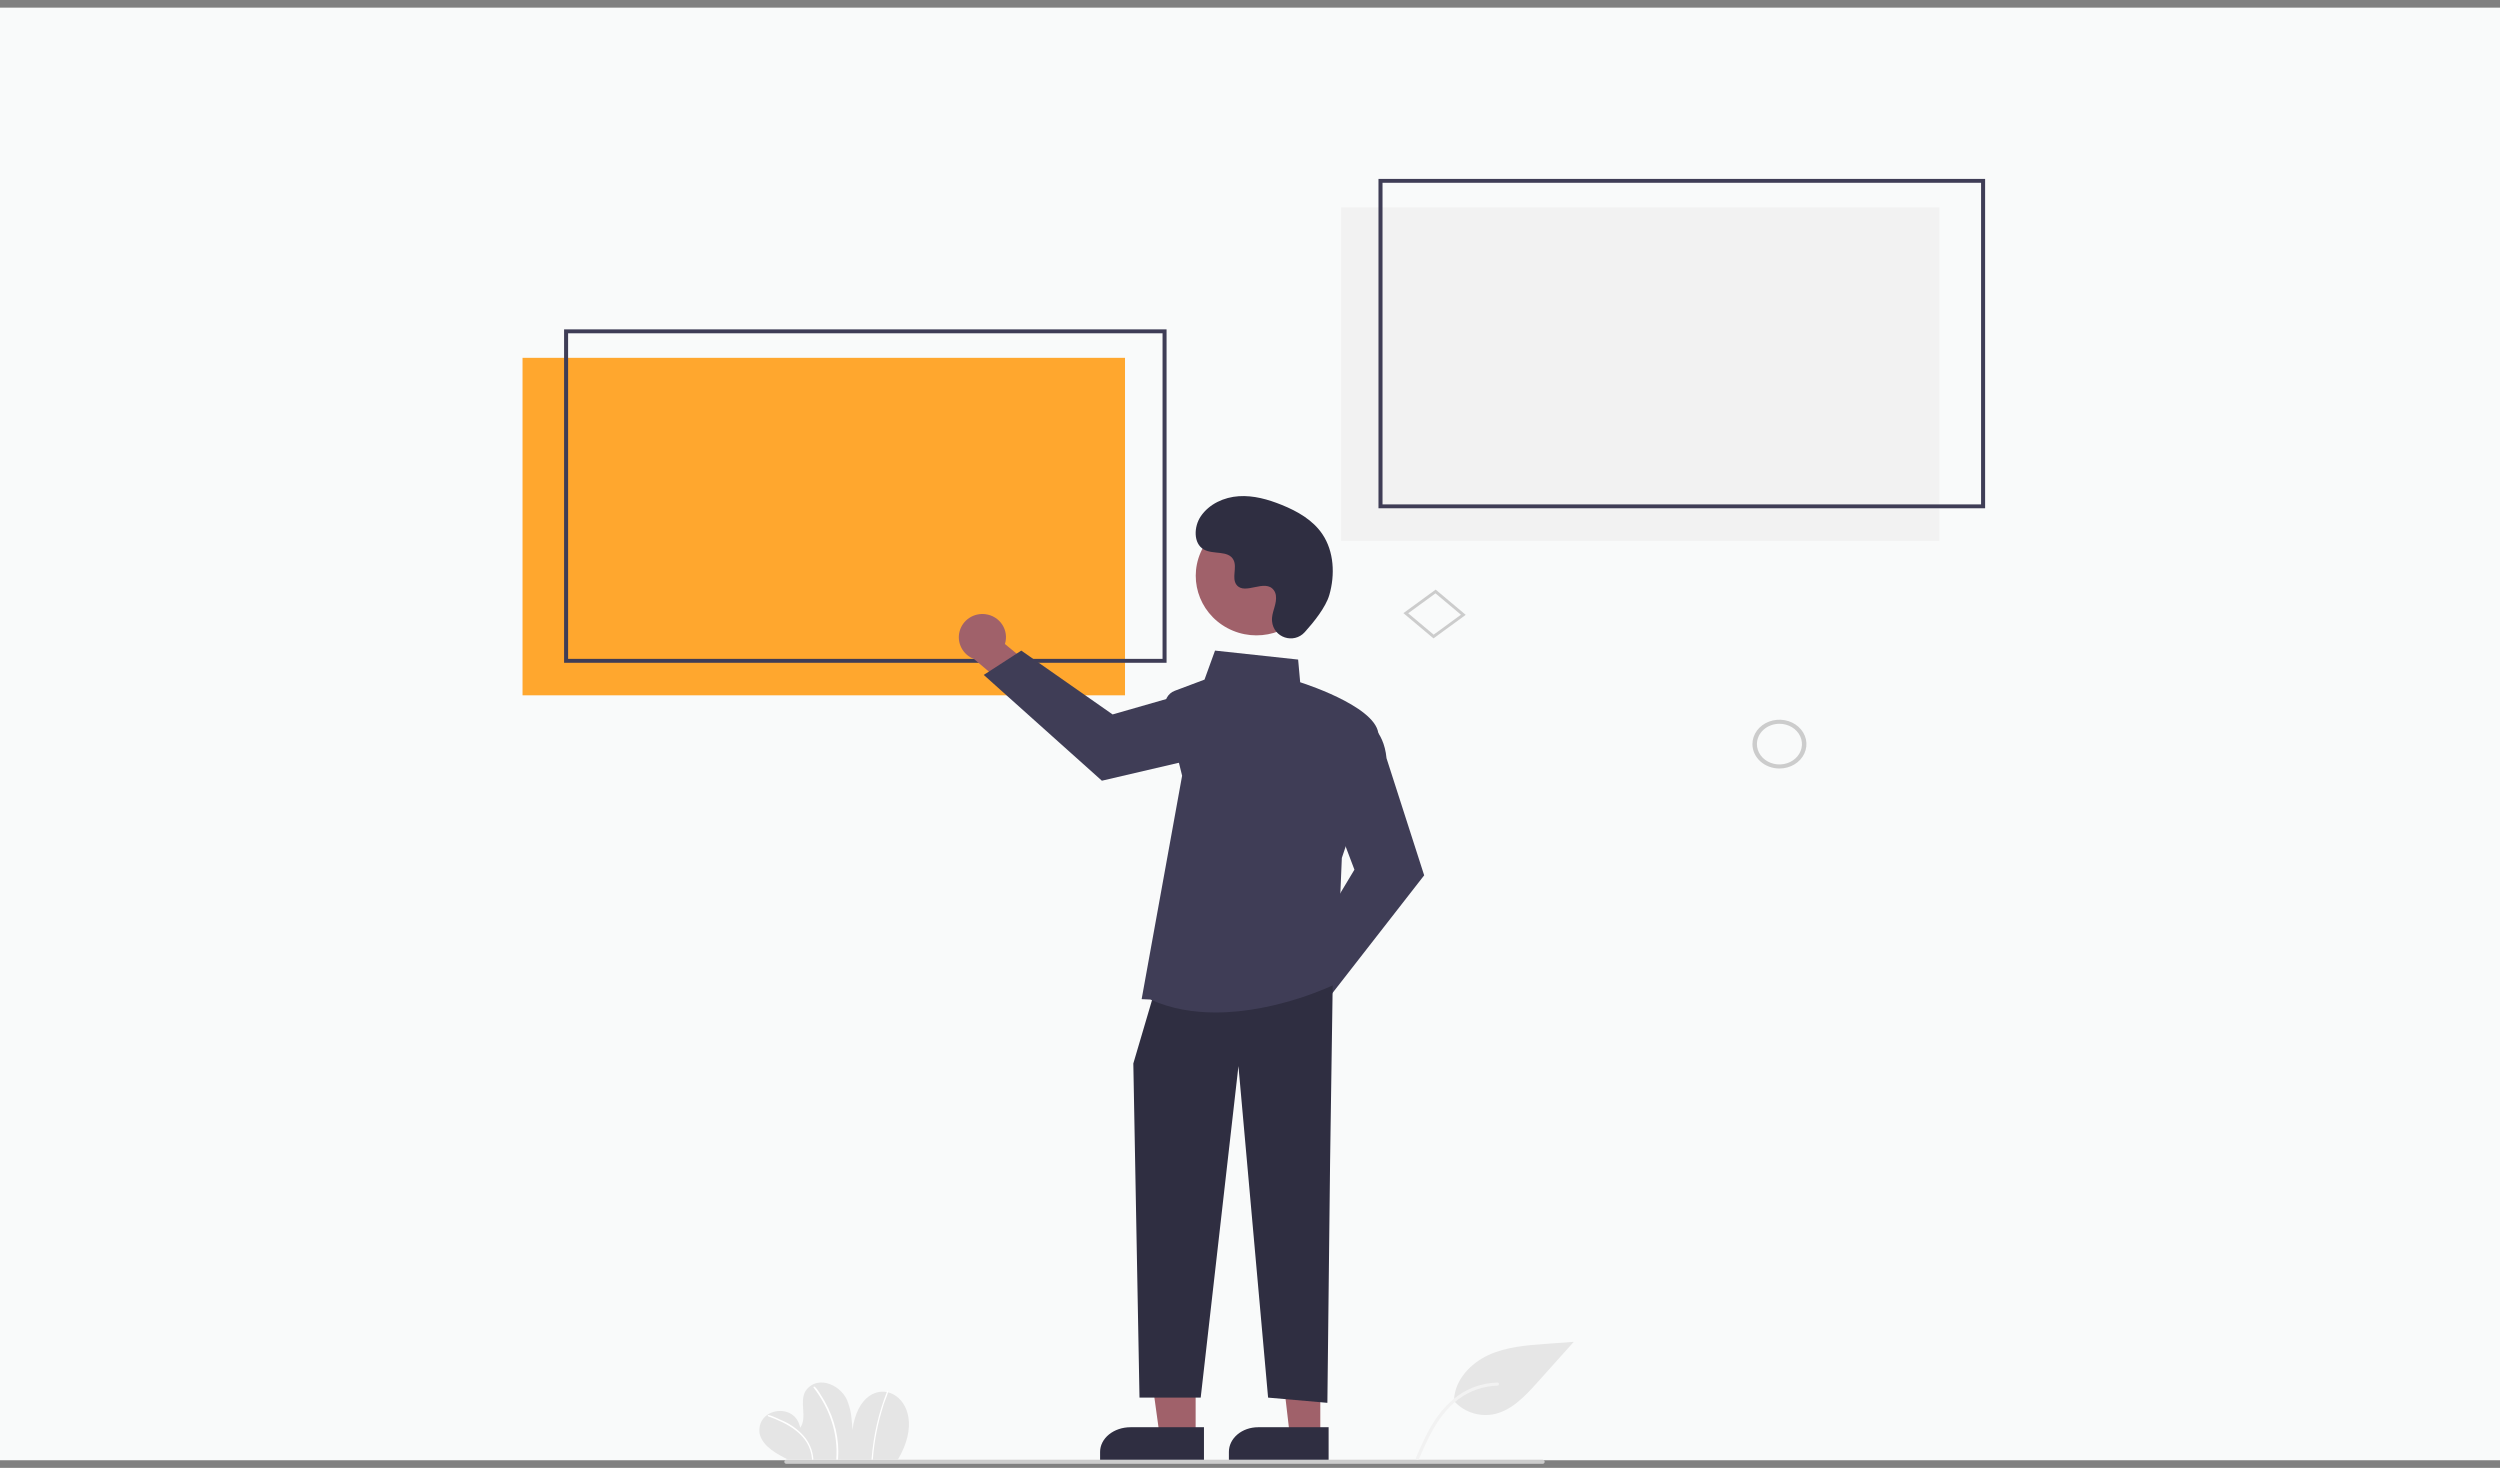 <svg width="327" height="192" viewBox="0 0 327 192" fill="none" xmlns="http://www.w3.org/2000/svg">
<rect x="0" y="0" width="327" height="192" fill="#808080" stroke="none"/>
<rect width="327" height="190" transform="translate(0 1)" fill="#F9FAFA"/>
<g clip-path="url(#clip0_4702_5597)">
<path d="M147.152 46.804H68.348V90.948H147.152V46.804Z" fill="#FFA72E"/>
<path d="M152.587 86.693H73.782V43.081H152.587V86.693ZM74.308 86.18H152.061V43.594H74.308V86.18Z" fill="#3F3D56"/>
<path d="M253.674 27.125H175.413V70.737H253.674V27.125Z" fill="#F2F2F2"/>
<path d="M259.653 66.482H180.305V23.402H259.653V66.482ZM180.834 65.975H259.124V23.909H180.834V65.975Z" fill="#3F3D56"/>
<path d="M201.784 191.469H102.847C102.778 191.469 102.712 191.441 102.663 191.391C102.614 191.341 102.587 191.274 102.587 191.203C102.587 191.133 102.614 191.065 102.663 191.015C102.712 190.965 102.778 190.937 102.847 190.937H201.784C201.853 190.937 201.919 190.965 201.967 191.015C202.016 191.065 202.043 191.133 202.043 191.203C202.043 191.274 202.016 191.341 201.967 191.391C201.919 191.441 201.853 191.469 201.784 191.469Z" fill="#CCCCCC"/>
<path d="M165.092 131.341C165.115 130.897 165.246 130.464 165.475 130.07C165.704 129.677 166.026 129.334 166.418 129.066C166.81 128.797 167.263 128.609 167.744 128.515C168.225 128.421 168.723 128.424 169.203 128.522L173.656 122.859L178.13 124.462L171.717 132.379C171.48 133.096 170.96 133.709 170.255 134.103C169.55 134.496 168.71 134.643 167.893 134.515C167.077 134.387 166.341 133.993 165.824 133.408C165.308 132.823 165.047 132.088 165.092 131.341L165.092 131.341Z" fill="#A0616A"/>
<path d="M169.435 126.608L177.159 113.753L174.012 105.449L178.298 94.139L178.456 94.206C178.56 94.25 180.996 95.325 181.357 99.177L186.282 114.494L173.136 131.369L169.435 126.608Z" fill="#3F3D56"/>
<path d="M128.898 80.337C129.343 80.392 129.77 80.542 130.149 80.778C130.528 81.013 130.851 81.328 131.094 81.7C131.336 82.072 131.493 82.491 131.554 82.93C131.615 83.368 131.577 83.814 131.444 84.236L136.826 88.66L134.899 92.543L127.388 86.19C126.684 85.923 126.103 85.41 125.757 84.748C125.411 84.087 125.322 83.323 125.508 82.602C125.695 81.88 126.142 81.251 126.767 80.834C127.392 80.416 128.15 80.239 128.898 80.337V80.337Z" fill="#A0616A"/>
<path d="M133.587 85.097L145.528 93.448L153.85 91.061L164.543 96.007L164.466 96.154C164.416 96.249 163.187 98.498 159.409 98.554L144.125 102.117L128.674 88.28L133.587 85.097Z" fill="#3F3D56"/>
<path d="M156.39 187.214H151.604L149.326 170.727L156.391 170.727L156.39 187.214Z" fill="#A0616A"/>
<path d="M147.868 186.682H157.479V190.937H143.892V189.905C143.892 189.05 144.311 188.231 145.056 187.626C145.802 187.022 146.813 186.682 147.868 186.682V186.682Z" fill="#2F2E41"/>
<path d="M172.696 187.214H168.645L166.718 170.727L172.696 170.727L172.696 187.214Z" fill="#A0616A"/>
<path d="M164.556 186.682H173.783V190.937H160.739V189.905C160.739 189.05 161.141 188.231 161.857 187.626C162.573 187.022 163.544 186.682 164.556 186.682V186.682Z" fill="#2F2E41"/>
<path d="M174.326 128.178L173.974 152.079L173.621 183.491L165.866 182.808L161.988 139.446L157.052 182.808H149.046L148.239 139.104L151.059 129.544L174.326 128.178Z" fill="#2F2E41"/>
<path d="M150.466 130.738L149.326 130.689L154.62 101.464L152.452 92.631C152.34 92.171 152.399 91.686 152.619 91.268C152.84 90.849 153.206 90.526 153.648 90.36L157.548 88.894L158.925 85.097L169.795 86.271L170.063 89.239C171.241 89.617 180.941 92.855 180.271 96.544C179.611 100.185 175.71 111.64 175.512 112.221L174.829 128.649L174.745 128.691C174.644 128.741 167.152 132.433 159.012 132.433C156.146 132.433 153.198 131.975 150.466 130.738Z" fill="#3F3D56"/>
<path d="M171.321 79.053C173.425 75.28 172.01 70.549 168.161 68.486C164.311 66.423 159.484 67.81 157.379 71.583C155.274 75.357 156.689 80.088 160.539 82.151C164.389 84.213 169.216 82.827 171.321 79.053Z" fill="#A0616A"/>
<path d="M170.661 82.685C169.229 84.269 166.571 83.419 166.384 81.256C166.369 81.088 166.37 80.919 166.387 80.751C166.484 79.793 167.017 78.923 166.889 77.911C166.86 77.659 166.77 77.419 166.626 77.214C165.486 75.628 162.808 77.923 161.731 76.487C161.071 75.607 161.847 74.221 161.341 73.236C160.672 71.938 158.691 72.578 157.45 71.867C156.068 71.076 156.15 68.874 157.06 67.535C158.169 65.902 160.114 65.031 162.035 64.905C163.956 64.779 165.863 65.319 167.656 66.044C169.694 66.869 171.714 68.008 172.968 69.868C174.492 72.131 174.639 75.172 173.877 77.817C173.413 79.427 171.83 81.392 170.661 82.685Z" fill="#2F2E41"/>
<path d="M229.218 97.33C229.218 96.699 229.425 96.082 229.813 95.557C230.201 95.032 230.753 94.624 231.399 94.382C232.044 94.14 232.754 94.077 233.44 94.2C234.125 94.323 234.754 94.627 235.248 95.074C235.742 95.52 236.079 96.089 236.215 96.708C236.351 97.327 236.281 97.968 236.014 98.551C235.747 99.135 235.294 99.633 234.713 99.984C234.132 100.334 233.449 100.521 232.75 100.521C231.813 100.521 230.915 100.185 230.252 99.587C229.59 98.988 229.218 98.177 229.218 97.33ZM229.807 97.33C229.807 97.856 229.979 98.37 230.303 98.808C230.626 99.245 231.086 99.586 231.624 99.787C232.162 99.988 232.754 100.041 233.325 99.938C233.896 99.836 234.42 99.582 234.832 99.211C235.244 98.839 235.524 98.365 235.638 97.849C235.751 97.333 235.693 96.798 235.47 96.312C235.247 95.827 234.87 95.411 234.386 95.119C233.902 94.827 233.333 94.671 232.75 94.671C231.97 94.671 231.221 94.951 230.669 95.45C230.117 95.948 229.807 96.625 229.807 97.33Z" fill="#CCCCCC"/>
<path d="M187.499 83.502L183.565 80.199L187.784 77.12L191.718 80.422L187.499 83.502ZM184.192 80.216L187.522 83.012L191.091 80.405L187.762 77.611L184.192 80.216Z" fill="#CCCCCC"/>
<path d="M190.087 183.142C190.702 183.862 191.494 184.414 192.386 184.742C193.278 185.071 194.24 185.167 195.18 185.02C197.593 184.614 199.412 182.691 201.037 180.878L205.848 175.513L202.263 175.773C199.685 175.959 197.041 176.161 194.696 177.239C192.351 178.317 190.328 180.473 190.188 183.035" fill="#E6E6E6"/>
<path d="M185.2 190.682C186.056 188.721 186.916 186.732 188.228 185C189.392 183.462 190.891 182.162 192.756 181.45C193.744 181.074 194.794 180.865 195.857 180.832C196.134 180.824 196.134 181.234 195.857 181.242C194.016 181.301 192.241 181.916 190.789 182.998C189.179 184.204 188.025 185.855 187.112 187.582C186.561 188.627 186.088 189.707 185.618 190.787C185.602 190.838 185.565 190.882 185.516 190.909C185.467 190.936 185.41 190.944 185.355 190.932C185.3 190.918 185.253 190.883 185.224 190.836C185.196 190.789 185.188 190.733 185.202 190.681L185.2 190.682Z" fill="#F2F2F2"/>
<path d="M117.431 190.937C122.526 182.374 112.753 177.989 111.495 187.031C111.431 185.864 111.364 184.678 110.956 183.576C110.336 181.289 106.969 179.632 105.361 181.947C104.511 183.381 105.638 185.394 104.661 186.753C104.044 183.332 98.816 184.134 99.367 187.567C99.78 189.216 101.614 190.175 103.077 190.921L117.431 190.937Z" fill="#E5E5E5"/>
<path d="M100.46 185.25C102.906 186.128 105.962 187.607 106.21 190.841C106.217 190.969 106.398 190.97 106.391 190.841C106.298 189.705 105.852 188.64 105.129 187.828C104.341 186.952 103.396 186.269 102.355 185.823C102.156 185.772 100.077 184.684 100.46 185.25Z" fill="white"/>
<path d="M106.392 181.469C108.583 184.295 109.625 187.562 109.384 190.85C109.376 190.967 109.61 190.966 109.619 190.85C109.806 188.266 109.21 185.684 107.878 183.309C107.729 183.096 106.522 180.858 106.392 181.469V181.469Z" fill="white"/>
<path d="M116.052 181.929C114.932 184.753 114.239 187.767 114 190.846C113.991 190.968 114.161 190.967 114.171 190.846C114.356 188.471 114.813 186.134 115.532 183.891C115.53 183.641 116.51 181.613 116.052 181.929V181.929Z" fill="white"/>
</g>
<defs>
<clipPath id="clip0_4702_5597">
<rect width="200" height="191.469" fill="white" transform="translate(64)"/>
</clipPath>
</defs>
</svg>
